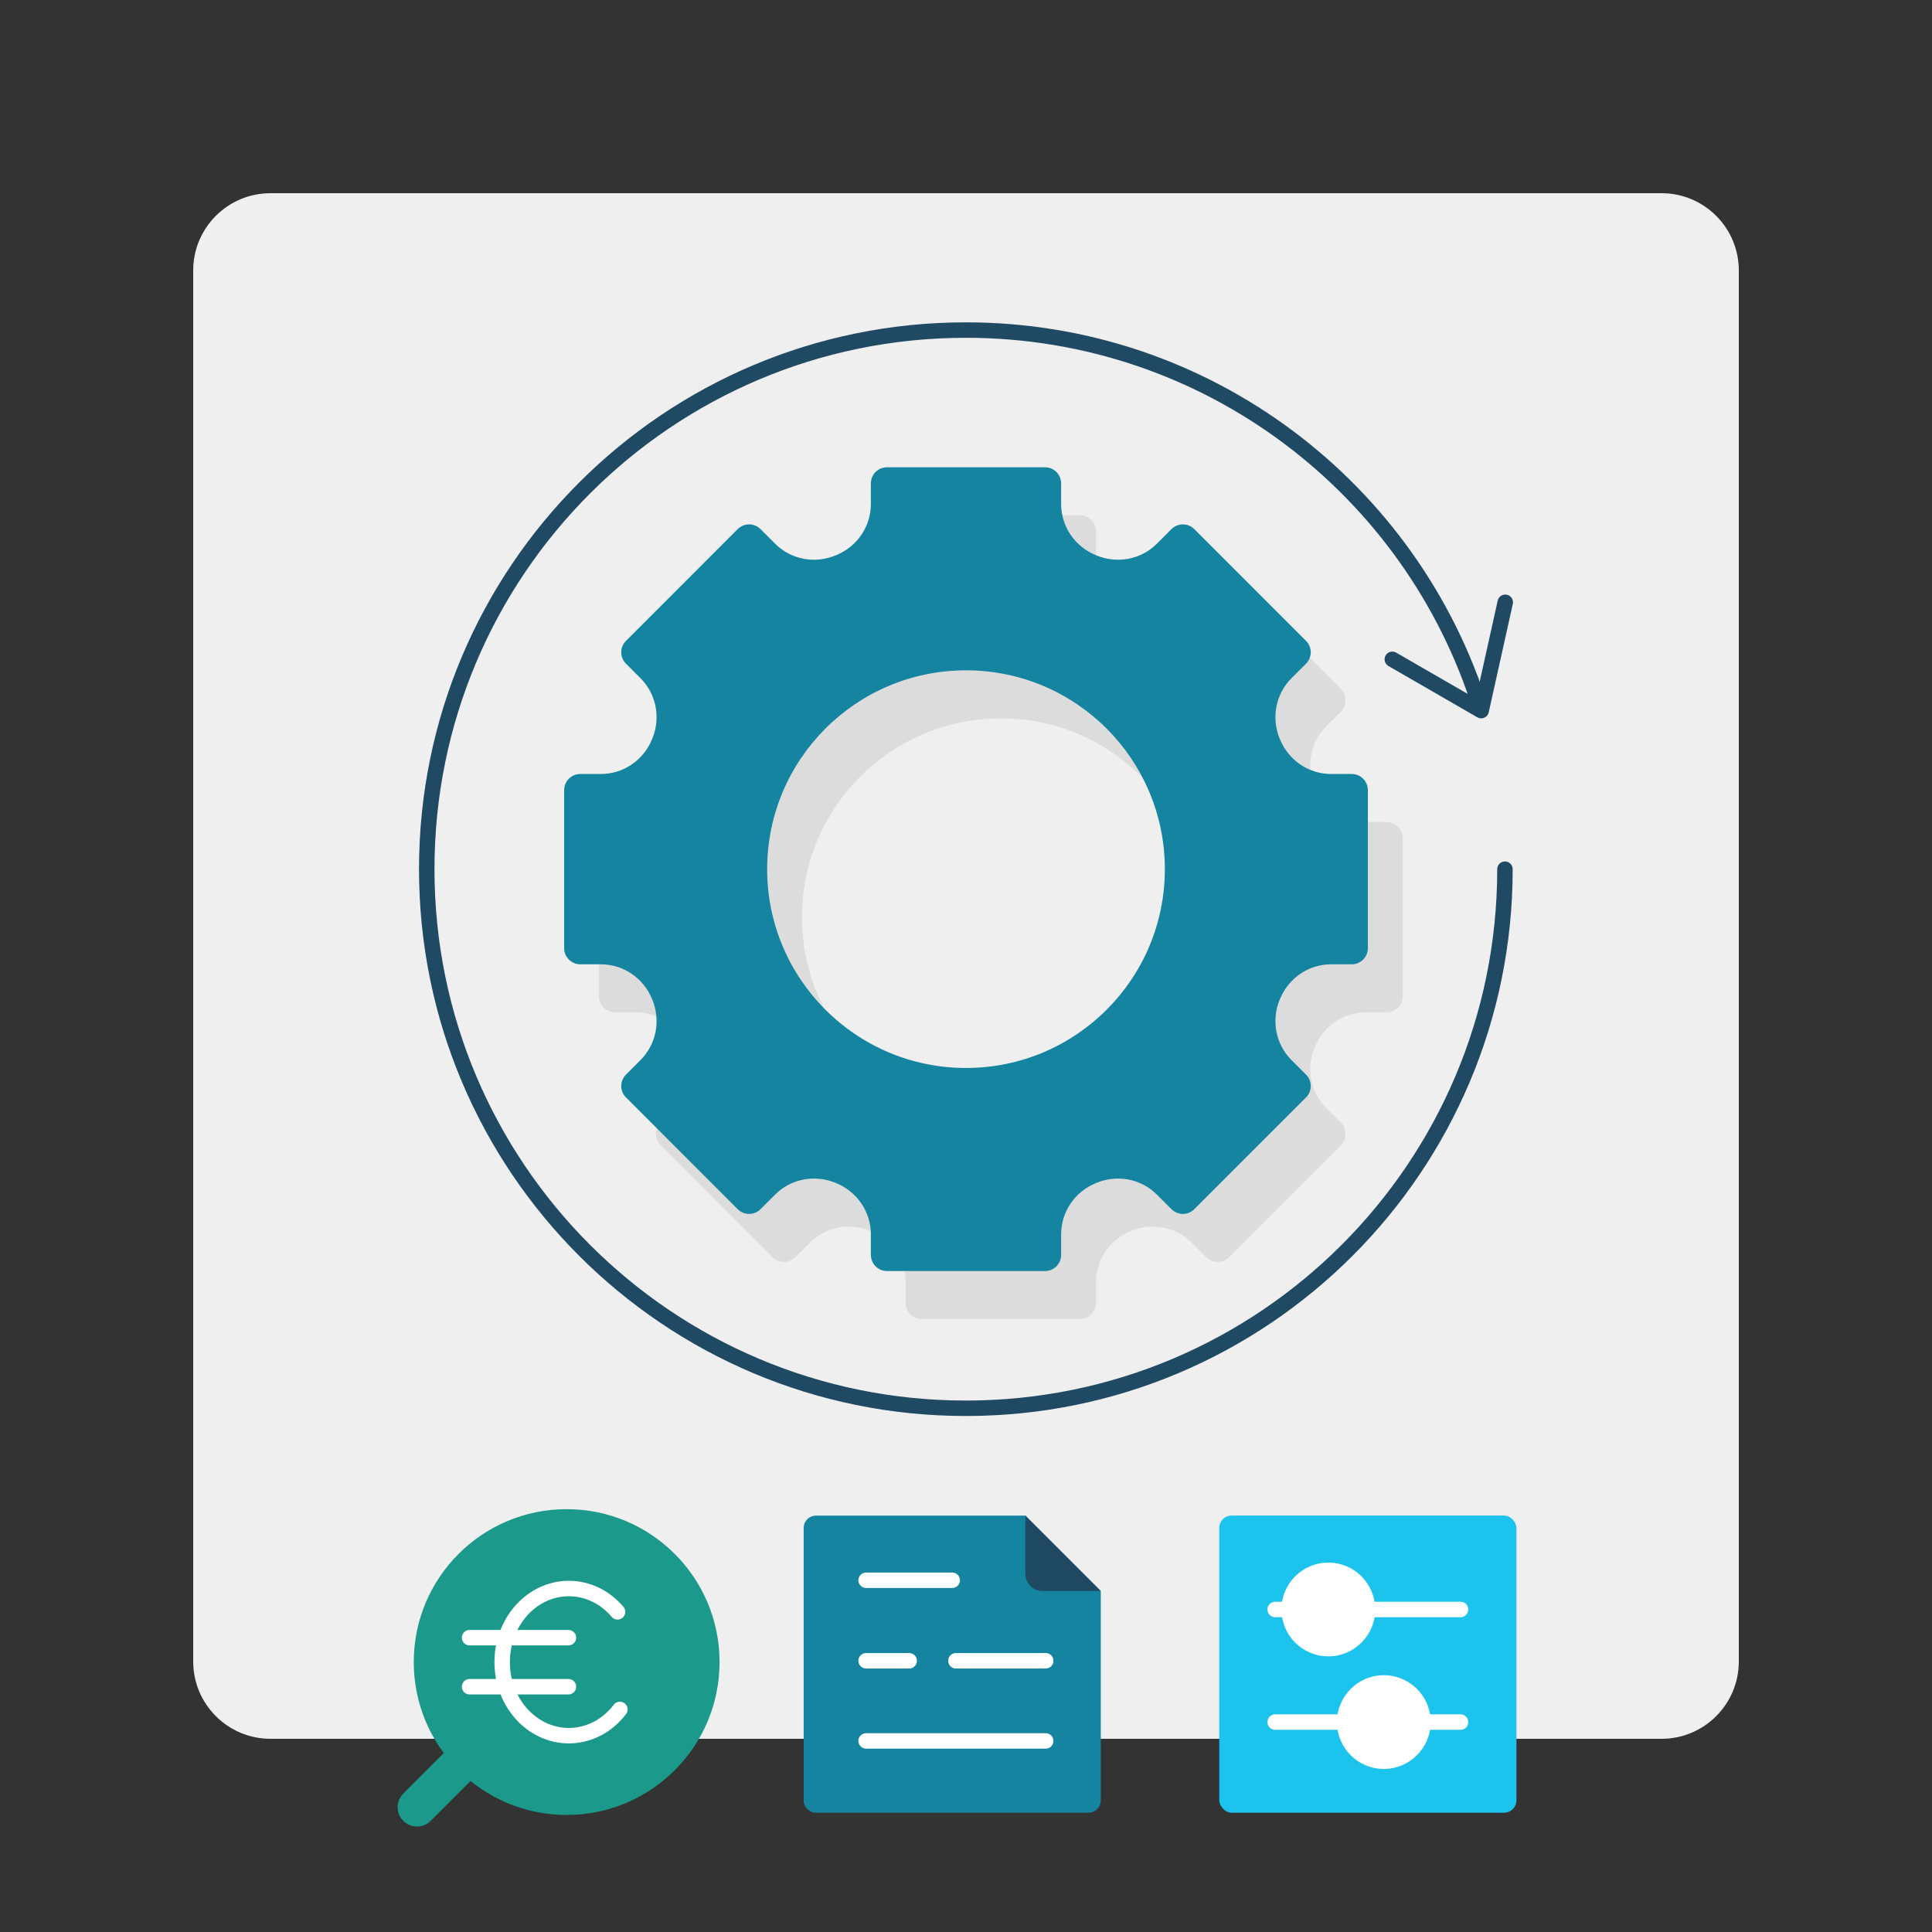 <?xml version="1.0" encoding="UTF-8"?>
<svg id="a" data-name="Layer 1" xmlns="http://www.w3.org/2000/svg" viewBox="0 0 500 500">
  <rect x="0" y="0" width="500" height="500" fill="#333333" stroke="none"/>
  <defs>
    <style>
      .b {
        fill: #1cc3ed;
      }

      .c {
        fill: #1b998b;
      }

      .d {
        fill: #204a64;
      }

      .e {
        fill: #efefef;
      }

      .f {
        stroke: #1b998b;
        stroke-width: 10px;
      }

      .f, .g, .h {
        fill: none;
        stroke-linecap: round;
        stroke-linejoin: round;
      }

      .i {
        fill: #fff;
      }

      .g {
        stroke: #fff;
      }

      .g, .h {
        stroke-width: 4px;
      }

      .j {
        fill: #1484a0;
      }

      .h {
        stroke: #204a64;
      }

      .k {
        fill: #dcdcdc;
      }
    </style>
  </defs>
  <path class="e" d="M450,70v360c0,11.04-8.95,20-20,20H70c-11.04,0-20-8.96-20-20V70c0-11.05,8.96-20,20-20h360c11.05,0,20,8.95,20,20Z"/>
  <g>
    <polyline class="h" points="389.56 155.87 383.33 183.91 360.33 170.63"/>
    <path class="h" d="M383.21,183.45c-17.66-56.79-70.64-98.03-133.25-98.03-77.05,0-139.52,62.46-139.52,139.52s62.46,139.52,139.52,139.52,139.52-62.46,139.52-139.52"/>
  </g>
  <g>
    <path class="j" d="M281.68,469.13h-70.49c-1.77,0-3.2-1.43-3.2-3.2v-70.49c0-1.77,1.43-3.2,3.2-3.2h54.17l19.52,19.52v54.17c0,1.77-1.43,3.2-3.2,3.2Z"/>
    <path class="d" d="M284.88,411.75h-15.06c-2.46,0-4.46-2-4.46-4.46v-15.06"/>
    <g>
      <line class="g" x1="224.15" y1="408.97" x2="246.43" y2="408.97"/>
      <line class="g" x1="224.15" y1="429.81" x2="235.29" y2="429.81"/>
      <line class="g" x1="247.39" y1="429.81" x2="270.63" y2="429.81"/>
      <line class="g" x1="224.15" y1="450.55" x2="270.63" y2="450.55"/>
    </g>
  </g>
  <g>
    <rect class="b" x="315.55" y="392.23" width="76.9" height="76.9" rx="3.2" ry="3.2"/>
    <g>
      <circle class="i" cx="358.13" cy="445.67" r="12.13"/>
      <circle class="i" cx="343.77" cy="416.53" r="12.13"/>
      <line class="g" x1="330.01" y1="416.53" x2="377.99" y2="416.53"/>
      <line class="g" x1="330.01" y1="445.67" x2="377.99" y2="445.67"/>
    </g>
  </g>
  <g>
    <circle class="c" cx="146.65" cy="430.14" r="39.57"/>
    <line class="f" x1="107.91" y1="467.71" x2="124.41" y2="451.21"/>
    <g>
      <path class="g" d="M160.43,442.4c-3.17,4.15-7.91,6.79-13.21,6.79-9.53,0-17.26-8.52-17.26-19.04,0-10.51,7.73-19.04,17.26-19.04,4.97,0,9.45,2.32,12.6,6.03"/>
      <line class="g" x1="121.53" y1="423.83" x2="147.11" y2="423.83"/>
      <line class="g" x1="121.53" y1="436.52" x2="147.11" y2="436.52"/>
    </g>
  </g>
  <path class="k" d="M358.84,212.74h-5.34c-5.81,0-10.99-3.55-13.21-8.93-.03-.05-.05-.11-.08-.17-2.23-5.38-1.09-11.56,3.03-15.68l3.77-3.77c1.63-1.63,1.63-4.27,0-5.9l-28.92-28.93c-1.63-1.63-4.27-1.63-5.9,0l-3.78,3.78c-4.11,4.12-10.3,5.26-15.67,3.02-.06-.02-.12-.05-.18-.07-5.37-2.22-8.93-7.4-8.93-13.21v-5.34c0-2.31-1.86-4.18-4.17-4.18h-40.9c-2.31,0-4.17,1.87-4.17,4.18v5.34c0,5.81-3.56,10.99-8.93,13.21-.06.02-.12.05-.18.07-5.37,2.24-11.56,1.1-15.67-3.02l-3.78-3.78c-1.63-1.63-4.27-1.63-5.9,0l-28.92,28.93c-1.63,1.63-1.63,4.27,0,5.9l3.77,3.77c4.12,4.12,5.26,10.3,3.03,15.68-.03.06-.05.12-.08.17-2.22,5.38-7.4,8.93-13.21,8.93h-5.34c-2.3,0-4.17,1.87-4.17,4.17v40.91c0,2.3,1.87,4.17,4.17,4.17h5.34c5.81,0,10.99,3.55,13.21,8.93.03.05.05.11.08.17,2.23,5.38,1.09,11.56-3.03,15.68l-3.77,3.77c-1.63,1.63-1.63,4.27,0,5.9l28.92,28.93c1.63,1.63,4.27,1.63,5.9,0l3.78-3.78c4.11-4.12,10.3-5.26,15.67-3.02.06.02.12.05.18.07,5.37,2.22,8.93,7.4,8.93,13.21v5.35c0,2.3,1.86,4.17,4.17,4.17h40.9c2.31,0,4.17-1.87,4.17-4.17v-5.35c0-5.81,3.56-10.99,8.93-13.21.06-.02.12-.05.18-.07,5.37-2.24,11.56-1.1,15.67,3.02l3.78,3.78c1.63,1.63,4.27,1.63,5.9,0l28.92-28.93c1.63-1.63,1.63-4.27,0-5.9l-3.77-3.77c-4.12-4.12-5.26-10.3-3.03-15.68.03-.06.05-.12.08-.17,2.22-5.38,7.4-8.93,13.21-8.93h5.34c2.3,0,4.17-1.87,4.17-4.17v-40.91c0-2.3-1.87-4.17-4.17-4.17ZM259.01,288.82c-28.42,0-51.46-23.04-51.46-51.45s23.04-51.46,51.46-51.46,51.46,23.04,51.46,51.46-23.04,51.45-51.46,51.45Z"/>
  <path class="j" d="M349.83,200.31h-5.34c-5.81,0-10.99-3.55-13.21-8.93-.03-.05-.05-.11-.08-.17-2.23-5.38-1.09-11.56,3.03-15.68l3.77-3.77c1.63-1.63,1.63-4.27,0-5.9l-28.92-28.93c-1.63-1.63-4.27-1.63-5.9,0l-3.78,3.78c-4.11,4.12-10.3,5.26-15.67,3.02-.06-.02-.12-.05-.18-.07-5.37-2.22-8.93-7.4-8.93-13.21v-5.34c0-2.31-1.86-4.18-4.17-4.18h-40.9c-2.31,0-4.17,1.87-4.17,4.18v5.34c0,5.81-3.56,10.99-8.93,13.21-.06.02-.12.05-.18.07-5.37,2.24-11.56,1.1-15.67-3.02l-3.78-3.78c-1.63-1.63-4.27-1.63-5.9,0l-28.92,28.93c-1.63,1.63-1.63,4.27,0,5.9l3.77,3.77c4.12,4.12,5.26,10.3,3.03,15.68-.03.06-.05.12-.08.17-2.22,5.38-7.4,8.93-13.21,8.93h-5.34c-2.3,0-4.17,1.87-4.17,4.17v40.91c0,2.3,1.87,4.17,4.17,4.17h5.34c5.81,0,10.99,3.55,13.21,8.93.03.05.05.11.08.17,2.23,5.38,1.09,11.56-3.03,15.68l-3.77,3.77c-1.63,1.63-1.63,4.27,0,5.9l28.92,28.93c1.63,1.63,4.27,1.63,5.9,0l3.78-3.78c4.11-4.12,10.3-5.26,15.67-3.02.06.02.12.05.18.07,5.37,2.22,8.93,7.4,8.93,13.21v5.35c0,2.3,1.86,4.17,4.17,4.17h40.9c2.31,0,4.17-1.87,4.17-4.17v-5.35c0-5.81,3.56-10.99,8.93-13.21.06-.02.12-.05.18-.07,5.37-2.24,11.56-1.1,15.67,3.02l3.78,3.78c1.63,1.63,4.27,1.63,5.9,0l28.92-28.93c1.63-1.63,1.63-4.27,0-5.9l-3.77-3.77c-4.12-4.12-5.26-10.3-3.03-15.68.03-.06.05-.12.08-.17,2.22-5.38,7.4-8.93,13.21-8.93h5.34c2.3,0,4.17-1.87,4.17-4.17v-40.91c0-2.3-1.87-4.17-4.17-4.17ZM250,276.39c-28.42,0-51.46-23.04-51.46-51.45s23.04-51.46,51.46-51.46,51.46,23.04,51.46,51.46-23.04,51.45-51.46,51.45Z"/>
</svg>